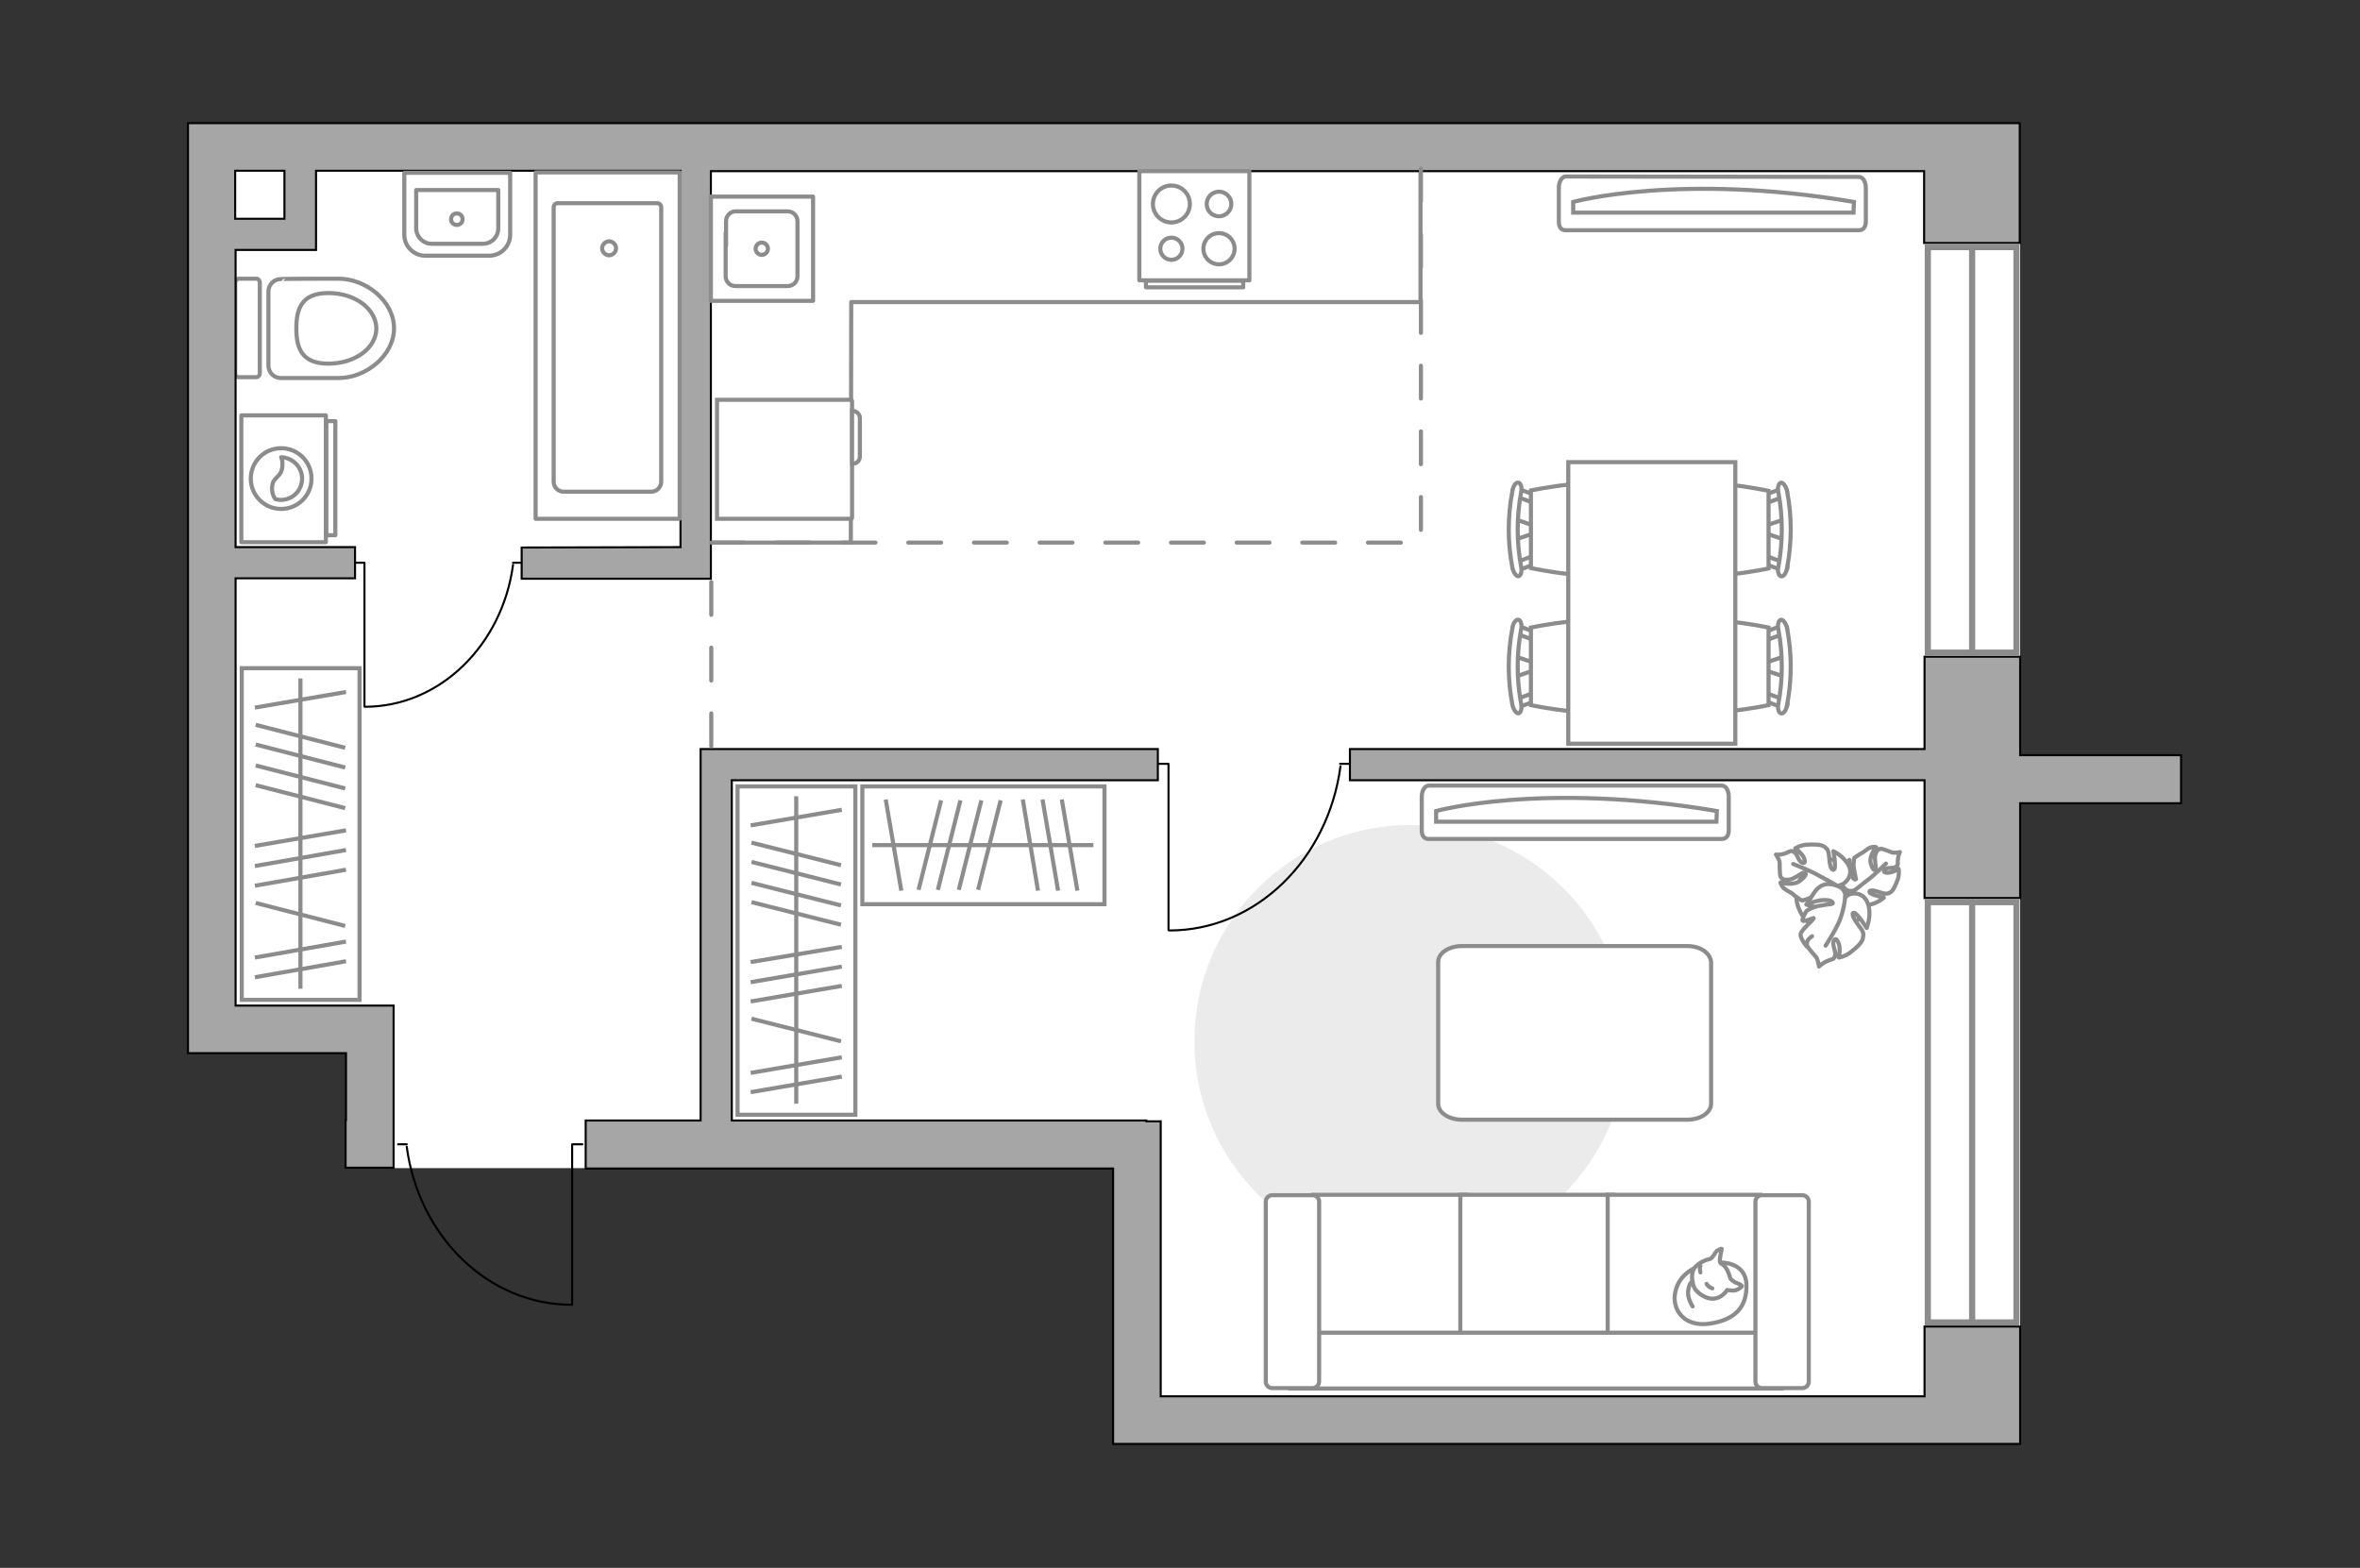 <?xml version="1.0" encoding="utf-8"?>
<!-- Generator: Adobe Illustrator 27.0.0, SVG Export Plug-In . SVG Version: 6.00 Build 0)  -->
<svg version="1.1" id="Слой_1" xmlns="http://www.w3.org/2000/svg" xmlns:xlink="http://www.w3.org/1999/xlink" x="0px" y="0px"
	 viewBox="0 0 575 382" style="enable-background:new 0 0 575 382;" xml:space="preserve">
<rect x="0" y="0" width="575" height="382" fill="#333333" stroke="none"/>
<style type="text/css">
	.st0{fill:#FFFFFF;}
	.st1{fill:none;stroke:#8C8C8C;stroke-linecap:round;stroke-linejoin:round;stroke-miterlimit:10;}
	.st2{fill:#FFFFFF;stroke:#8C8C8C;stroke-miterlimit:10;}
	.st3{fill:#EBEBEB;}
	.st4{fill:#FFFFFF;stroke:#8C8C8C;stroke-linecap:round;stroke-linejoin:round;stroke-miterlimit:10;}
	.st5{fill:none;stroke:#8C8C8C;stroke-miterlimit:10;}
	.st6{fill:none;stroke:#000000;stroke-width:0.5;stroke-linecap:round;stroke-linejoin:round;stroke-miterlimit:10;}
	.st7{fill:#A6A6A6;stroke:#000000;stroke-width:0.5;stroke-miterlimit:10;}
	.st8{fill:none;stroke:#8C8C8C;stroke-linecap:round;stroke-linejoin:round;stroke-miterlimit:10;stroke-dasharray:8;}
	.st9{fill:#FFFFFF;stroke:#8C8C8C;stroke-width:1.5;stroke-linecap:round;stroke-miterlimit:10;}
	.st10{fill:none;stroke:#8C8C8C;stroke-width:1.5;stroke-linecap:round;stroke-miterlimit:10;}
</style>
<g id="bg_1_">
	<polygon class="st0" points="492.2,45.2 492.2,30 45.7,30 45.7,256.7 84.2,256.7 84.2,284.6 272.1,284.6 272.1,351.8 492.2,351.8 	
		"/>
</g>
<g id="furniture_1_">
	<g>
		<g>
			<g>
				<path class="st1" d="M79.4,132.1v-30.9H58.8v30.9H79.4z"/>
			</g>
			<rect x="79.5" y="102.6" class="st1" width="2.2" height="27.8"/>
		</g>
		<g>
			<circle class="st1" cx="68.5" cy="116.6" r="7.4"/>
			<path class="st1" d="M66.3,118.6c0.2-2.6,2.3-2.1,2.5-5.1c0.1-1-0.1-1.6-0.3-2.1c2.8,0.1,5.1,2.4,5.1,5.2c0,2.9-2.3,5.2-5.2,5.2
				c-0.4,0-0.9-0.1-1.3-0.2C66.6,121,66.2,119.9,66.3,118.6z"/>
		</g>
	</g>
	<path id="Vector_148_00000165227312064794159340000016767628825822306201_" class="st1" d="M173.5,132.2h33.8l0.1-58.6h138.7V42"/>
	<g>
		<path id="Vector_8_00000039093546868600883560000002339147039885681087_" class="st2" d="M207.6,97.7v28.5c0,0.1-0.1,0.2-0.2,0.2
			h-32.7v-29h32.7C207.5,97.6,207.6,97.6,207.6,97.7z"/>
		<path id="Vector_9_00000121983819767021510170000011650438835032240295_" class="st2" d="M207.6,113v-12.9c1.1,0,1.9,0.8,1.9,1.7
			v9.4C209.5,112.3,208.7,113,207.6,113z"/>
	</g>
	<path id="Vector_51_00000026863676924293560300000012614255549631113097_" class="st3" d="M291,253.7c0,29.1,23.6,52.7,52.7,52.7
		s52.7-23.6,52.7-52.7S372.8,201,343.7,201S291,224.6,291,253.7z"/>
	<path id="Vector_84_00000103229470402576992010000016921383601819708085_" class="st4" d="M411.1,230.5h-54.9
		c-3.2,0-5.8,1.7-5.8,3.9v34.5c0,2.2,2.6,3.9,5.8,3.9h54.9c3.2,0,5.8-1.7,5.8-3.9v-34.5C416.7,232.2,414.3,230.5,411.1,230.5z"/>
	<g>
		<path id="Vector_54_00000016055930421440165780000002658806582767401115_" class="st2" d="M320,338.2h37.2v-47.1H320V338.2z"/>
		<path id="Vector_55_00000160883112123767657270000013385052492061073038_" class="st2" d="M355.8,338.2H393v-47.1h-37.2V338.2z"/>
		<path id="Vector_56_00000167395829214547674390000010169356786497208711_" class="st2" d="M391.7,338.2h37.2v-47.1h-37.2V338.2z"
			/>
		<path id="Vector_57_00000085954669584818837420000010955818225286141830_" class="st2" d="M318,324.7l-3.5,13.6h119.6v-13.6H318z"
			/>
		<path id="Vector_58_00000172418337306768210270000005894574873410523808_" class="st2" d="M321.4,336.6v-43.8
			c0-0.9-0.7-1.6-1.6-1.6H310c-0.9,0-1.6,0.7-1.6,1.6v43.8c0,0.9,0.7,1.6,1.6,1.6h9.8C320.6,338.2,321.4,337.5,321.4,336.6z"/>
		<path id="Vector_59_00000069397581042949328330000017268289920933385134_" class="st2" d="M440.7,336.6v-43.8
			c0-0.9-0.7-1.6-1.6-1.6h-9.8c-0.9,0-1.6,0.7-1.6,1.6v43.8c0,0.9,0.7,1.6,1.6,1.6h9.8C440,338.2,440.7,337.5,440.7,336.6z"/>
		<g>
			<path class="st4" d="M419.2,307.6c0,0,6.1-0.2,6.3,5.3c0.2,5.5-2.7,8.7-9,9.6s-9.3-3.6-8.3-7.8
				C409.1,310.5,413.1,307.7,419.2,307.6z"/>
			<path class="st4" d="M421.6,311.5c0,0,0.6,0.8,1.8,1.2c1.1,0.4,1,0.7,1,0.7s-1.1,1.3-2.7,1c-0.9-0.1-0.9-0.1-0.9-0.1
				s-1.1,1.9-3.2,2.1s-4.4-1.6-4.9-2.9c-0.5-1.4-0.7-3.4,0.1-4.5c0.8-1.1,2.5-2,3.6-2.2s1.3-1.8,2.2-2.2c0.9-0.5,0.9-0.3,0.9-0.3
				s-0.7,2.8-0.4,3.3C419.3,308.1,420.6,307.8,421.6,311.5z"/>
			<path class="st4" d="M415.8,312.8c0,0,0.4,0.8,1.4,1.1"/>
			<path class="st4" d="M414.3,310c0,0-0.3-0.9,0-1.6"/>
			<path class="st1" d="M412.4,312.2c0,0-0.9,0.3-1.1,2.4c-0.2,1.8,1.1,3.7,1.1,3.7"/>
		</g>
	</g>
	<g>
		<g id="Group_2_00000092427883700806831880000015816176876877180295_">
			<g id="Group_3_00000179604919580066699440000018262308197087274399_">
				<path id="Vector_10_00000116918725006478603710000003428134439834294685_" class="st2" d="M434.8,126.5l-5.3,1.8v1.4l5.3,1.8
					V126.5z"/>
			</g>
			<g id="Group_4_00000056388916179825573890000011745698491854140319_">
				<path id="Vector_11_00000155135751003252938530000006850825191520909728_" class="st2" d="M429.7,136.5c0,0.5,0.3,0.9,0.6,1
					l4.3,1.6c0.4,0.2,0.8-0.2,0.9-0.7c0.1-0.6-0.2-1.2-0.5-1.2l-4.3-1.6c-0.4-0.2-0.8,0.2-0.9,0.7
					C429.7,136.3,429.7,136.4,429.7,136.5z"/>
			</g>
			<g id="Group_5_00000145742120837130576550000004403535413192298120_">
				<path id="Vector_12_00000023251403634909642290000006191057279624972976_" class="st2" d="M429.7,121.5c0,0.1,0,0.2,0,0.3
					c0.1,0.6,0.5,0.9,0.9,0.7l4.3-1.6c0.4-0.2,0.6-0.7,0.5-1.3c-0.1-0.6-0.5-0.9-0.9-0.7l-4.3,1.6
					C429.9,120.6,429.7,121,429.7,121.5z"/>
			</g>
			<path id="Vector_13_00000095332481434773475980000014917995915884252820_" class="st2" d="M408.8,119.6c-3.3,3.3-3.3,15.6,0,18.9
				c3.9,3.9,22.1,0,22.1,0v-18.9C430.9,119.6,412.7,115.6,408.8,119.6z"/>
			<path id="Vector_14_00000056401706101363866220000015122699983594807458_" class="st2" d="M433.3,120c1.1,5.9,1.1,12.1,0,18
				c-0.3,1.2,0.1,2.3,0.6,2.4c0.6,0.2,1.3-0.7,1.5-2c1.2-6.2,1.2-12.6,0-18.8c-0.3-1.2-1-2.1-1.5-2C433.4,117.7,433,118.8,433.3,120
				z"/>
		</g>
		<g id="Group_2_00000018223097953821006630000004573165658453577662_">
			<g id="Group_3_00000168824240371626149000000005175068812637128329_">
				<path id="Vector_10_00000089543915444851799870000013804156592410000048_" class="st2" d="M434.8,159.9l-5.3,1.8v1.4l5.3,1.8
					V159.9z"/>
			</g>
			<g id="Group_4_00000013164587277355060830000018376967480739989127_">
				<path id="Vector_11_00000029765619730299555780000015906025740827926461_" class="st2" d="M429.7,169.9c0,0.5,0.3,0.9,0.6,1
					l4.3,1.6c0.4,0.2,0.8-0.2,0.9-0.7c0.1-0.6-0.2-1.2-0.5-1.2l-4.3-1.6c-0.4-0.2-0.8,0.2-0.9,0.7
					C429.7,169.7,429.7,169.8,429.7,169.9z"/>
			</g>
			<g id="Group_5_00000063602270328122804910000010878165198560811180_">
				<path id="Vector_12_00000014598027674878685770000006207104247409371045_" class="st2" d="M429.7,154.9c0,0.1,0,0.2,0,0.3
					c0.1,0.6,0.5,0.9,0.9,0.7l4.3-1.6c0.4-0.2,0.6-0.7,0.5-1.3s-0.5-0.9-0.9-0.7l-4.3,1.6C429.9,154,429.7,154.4,429.7,154.9z"/>
			</g>
			<path id="Vector_13_00000157987799415935190650000013092685749948508319_" class="st2" d="M408.8,152.9c-3.3,3.3-3.3,15.6,0,18.9
				c3.9,3.9,22.1,0,22.1,0v-18.9C430.9,152.9,412.7,149,408.8,152.9z"/>
			<path id="Vector_14_00000161599618630762740350000004043109895023939747_" class="st2" d="M433.3,153.4c1.1,5.9,1.1,12.1,0,18
				c-0.3,1.2,0.1,2.3,0.6,2.4c0.6,0.2,1.3-0.7,1.5-2c1.2-6.2,1.2-12.6,0-18.8c-0.3-1.2-1-2.1-1.5-2
				C433.4,151.1,433,152.2,433.3,153.4z"/>
		</g>
		<g id="Group_2_00000008129359200908784090000008189950888128485808_">
			<g id="Group_3_00000119828580423412090810000015584640903459919786_">
				<path id="Vector_10_00000165230488963794116120000005204159558874175636_" class="st2" d="M369.1,164.9l5.3-1.8v-1.4l-5.3-1.8
					V164.9z"/>
			</g>
			<g id="Group_4_00000017476671364086397780000012865667182430033827_">
				<path id="Vector_11_00000148639724875358788770000016552114276457771173_" class="st2" d="M374.3,154.9c0-0.5-0.3-0.9-0.6-1
					l-4.3-1.6c-0.4-0.2-0.8,0.2-0.9,0.7c-0.1,0.6,0.2,1.2,0.5,1.2l4.3,1.6c0.4,0.2,0.8-0.2,0.9-0.7
					C374.3,155.1,374.3,155,374.3,154.9z"/>
			</g>
			<g id="Group_5_00000170964698459932429060000012339637316798898577_">
				<path id="Vector_12_00000136376512311302884130000014565703613912041606_" class="st2" d="M374.3,169.9c0-0.1,0-0.2,0-0.3
					c-0.1-0.6-0.5-0.9-0.9-0.7l-4.3,1.6c-0.4,0.2-0.6,0.7-0.5,1.3s0.5,0.9,0.9,0.7l4.3-1.6C374,170.8,374.3,170.3,374.3,169.9z"/>
			</g>
			<path id="Vector_13_00000019640983687946445710000011157495348352150416_" class="st2" d="M395.1,171.8c3.3-3.3,3.3-15.6,0-18.9
				c-3.9-3.9-22.1,0-22.1,0v18.9C373,171.8,391.2,175.7,395.1,171.8z"/>
			<path id="Vector_14_00000126288600438976540700000004148293481835755943_" class="st2" d="M370.6,171.4c-1.1-5.9-1.1-12.1,0-18
				c0.3-1.2-0.1-2.3-0.6-2.4c-0.6-0.2-1.3,0.7-1.5,2c-1.2,6.2-1.2,12.6,0,18.8c0.3,1.2,1,2.1,1.5,2S370.9,172.6,370.6,171.4z"/>
		</g>
		<g id="Group_2_00000164471800484071894680000009631770539124427402_">
			<g id="Group_3_00000075862622644513436720000009509285555248258206_">
				<path id="Vector_10_00000176731057633697321590000000445205719059933346_" class="st2" d="M369.1,131.5l5.3-1.8v-1.4l-5.3-1.8
					V131.5z"/>
			</g>
			<g id="Group_4_00000098932225733344941910000001355598783456471715_">
				<path id="Vector_11_00000169538739779980318390000003172158363902055572_" class="st2" d="M374.3,121.5c0-0.5-0.3-0.9-0.6-1
					l-4.3-1.6c-0.4-0.2-0.8,0.2-0.9,0.7c-0.1,0.6,0.2,1.2,0.5,1.2l4.3,1.6c0.4,0.2,0.8-0.2,0.9-0.7
					C374.3,121.7,374.3,121.6,374.3,121.5z"/>
			</g>
			<g id="Group_5_00000083074387939647567510000003051841320124916109_">
				<path id="Vector_12_00000063625414971499430100000004602309497673339816_" class="st2" d="M374.3,136.5c0-0.1,0-0.2,0-0.3
					c-0.1-0.6-0.5-0.9-0.9-0.7l-4.3,1.6c-0.4,0.2-0.6,0.7-0.5,1.3s0.5,0.9,0.9,0.7l4.3-1.6C374,137.4,374.3,137,374.3,136.5z"/>
			</g>
			<path id="Vector_13_00000054964381673645087440000001170294375978018176_" class="st2" d="M395.1,138.4c3.3-3.3,3.3-15.6,0-18.9
				c-3.9-3.9-22.1,0-22.1,0v18.9C373,138.4,391.2,142.4,395.1,138.4z"/>
			<path id="Vector_14_00000179636632944017516350000003344085159784925061_" class="st2" d="M370.6,138c-1.1-5.9-1.1-12.1,0-18
				c0.3-1.2-0.1-2.3-0.6-2.4c-0.6-0.2-1.3,0.7-1.5,2c-1.2,6.2-1.2,12.6,0,18.8c0.3,1.2,1,2.1,1.5,2
				C370.5,140.3,370.9,139.2,370.6,138z"/>
		</g>
		<path id="Vector_35_00000065786175932376433370000003126326529709287836_" class="st2" d="M422.8,181.2v-68.6h-40.7v61.1v7.5
			H422.8z"/>
	</g>
	<g>
		<rect x="58.9" y="162.8" class="st2" width="28.7" height="80.8"/>
		<line class="st5" x1="62.1" y1="238.1" x2="84.3" y2="234.2"/>
		<line class="st5" x1="62.1" y1="233.3" x2="84.3" y2="229.4"/>
		<line class="st5" x1="62.1" y1="215.8" x2="84.3" y2="211.9"/>
		<line class="st5" x1="62.1" y1="211" x2="84.3" y2="207.1"/>
		<line class="st5" x1="62.1" y1="206.1" x2="84.3" y2="202.3"/>
		<line class="st5" x1="62.1" y1="172.4" x2="84.3" y2="168.6"/>
		<line class="st5" x1="62.3" y1="220" x2="84.1" y2="225.6"/>
		<line class="st5" x1="62.3" y1="191.3" x2="84.1" y2="196.9"/>
		<line class="st5" x1="62.3" y1="186.5" x2="84.1" y2="192.1"/>
		<line class="st5" x1="62.3" y1="181.4" x2="84.1" y2="187"/>
		<line class="st5" x1="62.3" y1="176.6" x2="84.1" y2="182.2"/>
		<line class="st5" x1="73.2" y1="240.9" x2="73.2" y2="165.3"/>
	</g>
	<g>
		<g>
			<path id="Vector_90_00000152246012540519228170000011024415655985668762_" class="st2" d="M348.1,191.4c-0.9,0-1.7,1.2-1.7,2.7
				v8.2c0,1.5,0.7,2.1,1.7,2.1h71.4c0.9,0,1.7-0.6,1.7-2.1v-8.2c0-1.5-0.7-2.7-1.7-2.7H348.1z"/>
			<path id="Vector_91_00000026847550595811615180000009589172754949866149_" class="st2" d="M418.2,200.2h-68.3v-2.6
				c0,0,25.9-7.2,68.4,0L418.2,200.2z"/>
		</g>
	</g>
	<g>
		<g>
			<path id="Vector_90_00000147930290518964111800000006834078718901460153_" class="st2" d="M381.5,43c-0.9,0-1.7,1.2-1.7,2.7V54
				c0,1.5,0.7,2.1,1.7,2.1h71.4c0.9,0,1.7-0.6,1.7-2.1v-8.2c0-1.5-0.7-2.7-1.7-2.7L381.5,43L381.5,43z"/>
			<path id="Vector_91_00000109028206963837208770000004970322252593747643_" class="st2" d="M451.6,51.8h-68.3v-2.6
				c0,0,25.9-7.2,68.4,0L451.6,51.8z"/>
		</g>
	</g>
	<g>
		<rect x="179.7" y="191.6" class="st2" width="28.7" height="80"/>
		<line class="st5" x1="182.9" y1="266.1" x2="205.1" y2="262.3"/>
		<line class="st5" x1="182.9" y1="261.4" x2="205.1" y2="257.6"/>
		<line class="st5" x1="182.9" y1="244" x2="205.1" y2="240.2"/>
		<line class="st5" x1="182.9" y1="239.3" x2="205.1" y2="235.5"/>
		<line class="st5" x1="182.9" y1="234.4" x2="205.1" y2="230.7"/>
		<line class="st5" x1="182.9" y1="201.1" x2="205.1" y2="197.3"/>
		<line class="st5" x1="183.1" y1="248.2" x2="204.9" y2="253.7"/>
		<line class="st5" x1="183.1" y1="219.8" x2="204.9" y2="225.3"/>
		<line class="st5" x1="183.1" y1="215.1" x2="204.9" y2="220.6"/>
		<line class="st5" x1="183.1" y1="210" x2="204.9" y2="215.5"/>
		<line class="st5" x1="183.1" y1="205.3" x2="204.9" y2="210.8"/>
		<line class="st5" x1="194" y1="268.9" x2="194" y2="194"/>
	</g>
	<g>
		<path id="Vector_60_00000142892132601242390910000006808528295216218036_" class="st2" d="M454,214c-2.3-4.2-7.5-5.8-11.8-3.5
			c-4.2,2.3-5.8,7.5-3.5,11.8c2.3,4.2,7.5,5.8,11.8,3.5C454.7,223.5,456.3,218.3,454,214z"/>
		<path class="st4" d="M451.8,216.9c0,0-1.4,0.7-2.5-0.6s-1.8-2.8-0.3-4.8c1.5-1.9,1.6-2,1.6-2s-0.1,2.6,0.5,3.8s1,1,1.1,0.9
			c0-0.1-0.6-2.5-0.6-3.7c0.1-1.3,0.2-1.5,0.2-1.5s1.6-1.1,1.9-1.2c0.3-0.1,1.2-1,2-1.3s1.4-0.1,1.4-0.1s-1.8,2.1-1.3,4
			c0.6,1.9,1,1.7,1.2,1.3s-0.4-2.3-0.1-3.4c0.3-1.1,0.9-1.5,1.4-1.5s2.1,0.7,2.7,0.9c0.5,0.2,1.9-0.1,1.9-0.1s-0.4,0.7-0.5,1.9
			s0.2,1.2-0.5,1.7s-2.1,0-2.7,0.7c-0.7,0.7,0.6,0.9,1.6,0.6c1-0.3,1.8-0.8,1.8-0.8s0.2,1.2-0.2,2.5c-0.5,1.3-1.1,2.8-1.8,3.2
			s-1,0.5-2.6,0c-1.6-0.6-2.7-0.6-2.5,0s3.5,1.3,3.5,1.3s-2.1,1.9-4.6,1.8C451.7,220.5,451.2,218,451.8,216.9z"/>
		<path class="st1" d="M459.5,210.4c0,0-2.8,2.8-4.3,3.9c-1,0.7-2.7,2.2-3.5,2.7c-1.1,0.8-2.4,1.3-3.7,1.5"/>
		<path class="st4" d="M447.5,215.8c0,0,1.4,1.1,0.5,2.9c-0.9,1.8-2.2,3.2-5,2.5c-2.7-0.7-2.9-0.8-2.9-0.8s2.8-1.1,3.9-2.3
			s0.6-1.6,0.4-1.5c-0.1,0-2.4,1.8-3.7,2.3c-1.4,0.5-1.7,0.5-1.7,0.5s-1.9-1.2-2.1-1.5s-1.6-0.9-2.3-1.5c-0.7-0.7-0.8-1.4-0.8-1.4
			s3.1,1,4.9-0.5s1.3-1.9,0.8-1.9s-2.2,1.5-3.5,1.7s-2-0.2-2.2-0.8s-0.2-2.6-0.2-3.3s-0.9-2-0.9-2s1,0.2,2.3-0.3s1.2-0.8,2.1-0.3
			s1,2.2,2,2.6c1,0.4,0.7-1.1-0.1-2c-0.8-1-1.6-1.5-1.6-1.5s1.2-0.8,2.8-0.9c1.7-0.1,3.5-0.1,4.3,0.5s1,0.8,1.2,2.8
			c0.1,2,0.6,3.2,1.2,2.7c0.5-0.5-0.2-4.4-0.2-4.4s3,1.4,4,4.1C451.3,214.2,448.9,215.9,447.5,215.8z"/>
		<path class="st1" d="M436.9,210.5c0,0,4.3,1.7,6.2,2.8c1.2,0.7,3.6,1.9,4.5,2.5c1.4,0.8,2.5,1.9,3.3,3.3"/>
		<g>
			<path class="st4" d="M441.5,228.1c-1.2,0.8-1.4,1.6-1.2,2.3c0.2,0.6,1.8,2.3,2.2,2.8s0.7,2.3,0.7,2.3s0.7-0.8,2.1-1.4
				c1.4-0.6,1.5-0.2,1.8-1.3s-0.8-2.5-0.3-3.6s1.3,0.4,1.4,1.7s-0.2,2.4-0.2,2.4s1.5-0.2,2.9-1.3s2.9-2.4,3-3.5
				c0.2-1.1,0.2-1.4-1.1-3.1s-1.8-3-1.1-3c0.8,0,3.1,3.7,3.1,3.7s1.4-3.3,0.2-6.2c-1.2-2.9-4.4-2.5-5.4-1.3c0,0,0.3-1.9-1.8-2.7
				c-2-0.8-4.1-0.9-5.8,1.6c-1.7,2.6-1.8,2.8-1.8,2.8s3-1.2,4.8-1c1.7,0.1,1.6,0.8,1.5,0.9c-0.1,0.1-3.2,0.3-4.7,0.9
				c-1.5,0.6-1.7,0.9-1.7,0.9s-1.2,2.1-0.9,2.3c0.5,0.4,2.7-0.8,2.7-0.6c0,0.4-3.1,2.9-3.2,3.9c-0.1,1.1,1.5,3,1.5,3"/>
			<path class="st1" d="M444.8,230.4c0,0,3-4.6,3.7-6.9c0.5-1.4,1-3.6,1.1-5.2"/>
		</g>
	</g>
	<g>
		<rect x="210.1" y="191.6" class="st2" width="59" height="28.7"/>
		<line class="st5" x1="262.5" y1="217" x2="258.7" y2="194.8"/>
		<line class="st5" x1="257.8" y1="217" x2="254" y2="194.8"/>
		<line class="st5" x1="252.9" y1="217" x2="249.2" y2="194.8"/>
		<line class="st5" x1="219.6" y1="217" x2="215.8" y2="194.8"/>
		<line class="st5" x1="238.3" y1="216.8" x2="243.8" y2="195"/>
		<line class="st5" x1="233.6" y1="216.8" x2="239.1" y2="195"/>
		<line class="st5" x1="228.5" y1="216.8" x2="234" y2="195"/>
		<line class="st5" x1="223.8" y1="216.8" x2="229.3" y2="195"/>
		<line class="st5" x1="266.4" y1="205.9" x2="212.5" y2="205.9"/>
	</g>
	<g>
		<polyline class="st6" points="86.6,137.1 88.8,137.1 88.8,172.1 		"/>
		<line class="st6" x1="125" y1="137.1" x2="126.9" y2="137.1"/>
		<path class="st6" d="M88.9,172.2c18.3,0,33.5-15.1,36.1-34.6"/>
	</g>
	<g>
		<polyline class="st6" points="282.1,186.1 284.7,186.1 284.7,226.6 		"/>
		<line class="st6" x1="326.5" y1="186.1" x2="328.7" y2="186.1"/>
		<path class="st6" d="M284.9,226.7c21.2,0,38.7-17.4,41.7-40"/>
	</g>
</g>
<g id="plan">
	<g>
		<g>
			<path class="st1" d="M82.5,67.9C89.1,67.9,96,73.3,96,80c0,6.6-6.8,12.1-13.5,12.1c-0.1,0-14.1,0-14.1,0c-1.6,0-3-1.3-3-3V71
				c0-1.6,1.3-3,3-3C68.4,67.9,82.4,67.9,82.5,67.9z"/>
			<path class="st1" d="M80,71.4c-6.5,0-7.8,3.8-7.8,8.6c0,4.8,1.3,8.6,7.8,8.6s11.7-3.8,11.7-8.6C91.6,75.2,86.5,71.4,80,71.4z"/>
			<path class="st1" d="M57.3,68.9v22c0,0.6,0.4,1,0.9,1h4.2c0.5,0,0.9-0.4,0.9-1v-22c0-0.6-0.4-1-0.9-1h-4.2
				C57.7,67.9,57.3,68.5,57.3,68.9z"/>
		</g>
	</g>
	<g>
		<polygon class="st7" points="468.9,323.2 468.9,340.2 282.8,340.2 282.8,273.2 279.3,273.2 279.3,273 178.3,273 178.3,190.1 
			282.1,190.1 282.1,182.5 178.3,182.5 178.3,182.5 170.7,182.5 170.7,273 142.7,273 142.7,284.7 271.2,284.7 271.2,351.8 
			282.8,351.8 282.8,351.8 468.9,351.8 468.9,351.8 492.2,351.8 492.2,323.2 		"/>
		<polygon class="st7" points="492.2,184 492.2,160 468.9,160 468.9,182.5 328.9,182.5 328.9,190.1 468.9,190.1 468.9,218.8 
			492.2,218.8 492.2,195.7 531.4,195.7 531.4,184 		"/>
		<path class="st7" d="M127.1,133.4v7.6h44.8l0,0h1.3V41.7h295.6v17.5h23.3V30h-15.3l0,0L57.4,30l0,0H45.8v215l0,0v11.6h38.5v16.3
			h-0.1v11.6h11.7v-2.1l0,0v-36.3l0,0V245H57.4V140.9h29.1v-7.6H57.4V60.9h17.4l0,0H77V41.6h88.8v91.7L127.1,133.4z M69.3,53.3h-12
			V41.6h12V53.3z"/>
	</g>
	<line class="st8" x1="173.3" y1="181.8" x2="173.3" y2="139.2"/>
	<polyline class="st8" points="173.3,132.2 346.2,132.2 346.2,39.7 	"/>
	<g>
		<rect x="173.2" y="47.9" class="st1" width="24.9" height="25.4"/>
		<path class="st1" d="M176.9,59.9v-6c0-1.4,1.1-2.4,2.3-2.4h12.7c1.4,0,2.4,1.1,2.4,2.4v13.4c0,1.4-1.1,2.4-2.4,2.4h-12.7
			c-1.4,0-2.4-1.1-2.4-2.4v-1v-9.6"/>
		<path class="st1" d="M184.1,60.6c0-0.8,0.7-1.5,1.5-1.5s1.5,0.7,1.5,1.5s-0.7,1.5-1.5,1.5S184.1,61.4,184.1,60.6z"/>
	</g>
	<g>
		<g>
			<path class="st1" d="M277.6,68.3h26.8V41.7h-26.8V68.3z"/>
			<circle class="st1" cx="285.4" cy="49.7" r="4.5"/>
			<circle class="st1" cx="285.4" cy="60.6" r="2.7"/>
			<circle class="st1" cx="297" cy="60.6" r="3.8"/>
			<circle class="st1" cx="297" cy="49.7" r="3"/>
		</g>
		<rect x="279.2" y="68.4" class="st1" width="23.7" height="1.6"/>
	</g>
	<g>
		<g>
			<g>
				<path class="st1" d="M119.2,62.3h-15.6c-2.8,0-5.1-2.3-5.1-5.1V42.1h25.8v15.1C124.3,60,122,62.3,119.2,62.3z"/>
				<path class="st1" d="M111.9,46.3h9.5v9.3c0,2.2-1.7,3.8-3.8,3.8h-12.4c-2.1,0-3.8-1.7-3.8-3.8v-9.3h13"/>
			</g>
			<path class="st1" d="M111.3,52c0.8,0,1.4,0.6,1.4,1.4c0,0.8-0.6,1.4-1.4,1.4s-1.4-0.6-1.4-1.4S110.5,52,111.3,52z"/>
		</g>
	</g>
	<g>
		<g>
			<g>
				<g>
					<rect x="130.5" y="42" class="st1" width="35.1" height="84.4"/>
				</g>
			</g>
			<path class="st1" d="M148.4,58.8c0.9,0,1.7,0.8,1.7,1.7s-0.8,1.7-1.7,1.7s-1.7-0.8-1.7-1.7S147.5,58.8,148.4,58.8z"/>
			<path class="st1" d="M161.1,117.4V50.5c0-0.6-0.5-1-1-1h-24.2c-0.6,0-1,0.5-1,1v66.9c0,1.3,1.1,2.4,2.4,2.4h21.4
				C160,119.8,161.1,118.7,161.1,117.4z"/>
		</g>
	</g>
	<g>
		<polyline class="st6" points="139.4,317.8 139.4,278.8 141.9,278.8 		"/>
		<line class="st6" x1="97" y1="278.8" x2="99.1" y2="278.8"/>
		<path class="st6" d="M99.1,279.4c2.9,21.8,19.8,38.5,40.2,38.5"/>
	</g>
</g>
<g id="windows_1_">
	<g>
		<rect x="469.7" y="60.2" class="st9" width="21.6" height="98.8"/>
		<line class="st10" x1="480.5" y1="159" x2="480.5" y2="60.2"/>
	</g>
	<g>
		<rect x="469.7" y="219.8" class="st9" width="21.6" height="102.4"/>
		<line class="st10" x1="480.5" y1="322.2" x2="480.5" y2="219.8"/>
	</g>
</g>
<g id="points">
	<path id="r1_00000055686220831101274220000015993300736273256320_" class="st1" d="M317.8,246.2"/>
	<path id="k1" class="st1" d="M278.9,101.1"/>
	<path id="s1" class="st1" d="M105,104.6"/>
	<path id="h1" class="st1" d="M127.1,209.5"/>
</g>
</svg>
